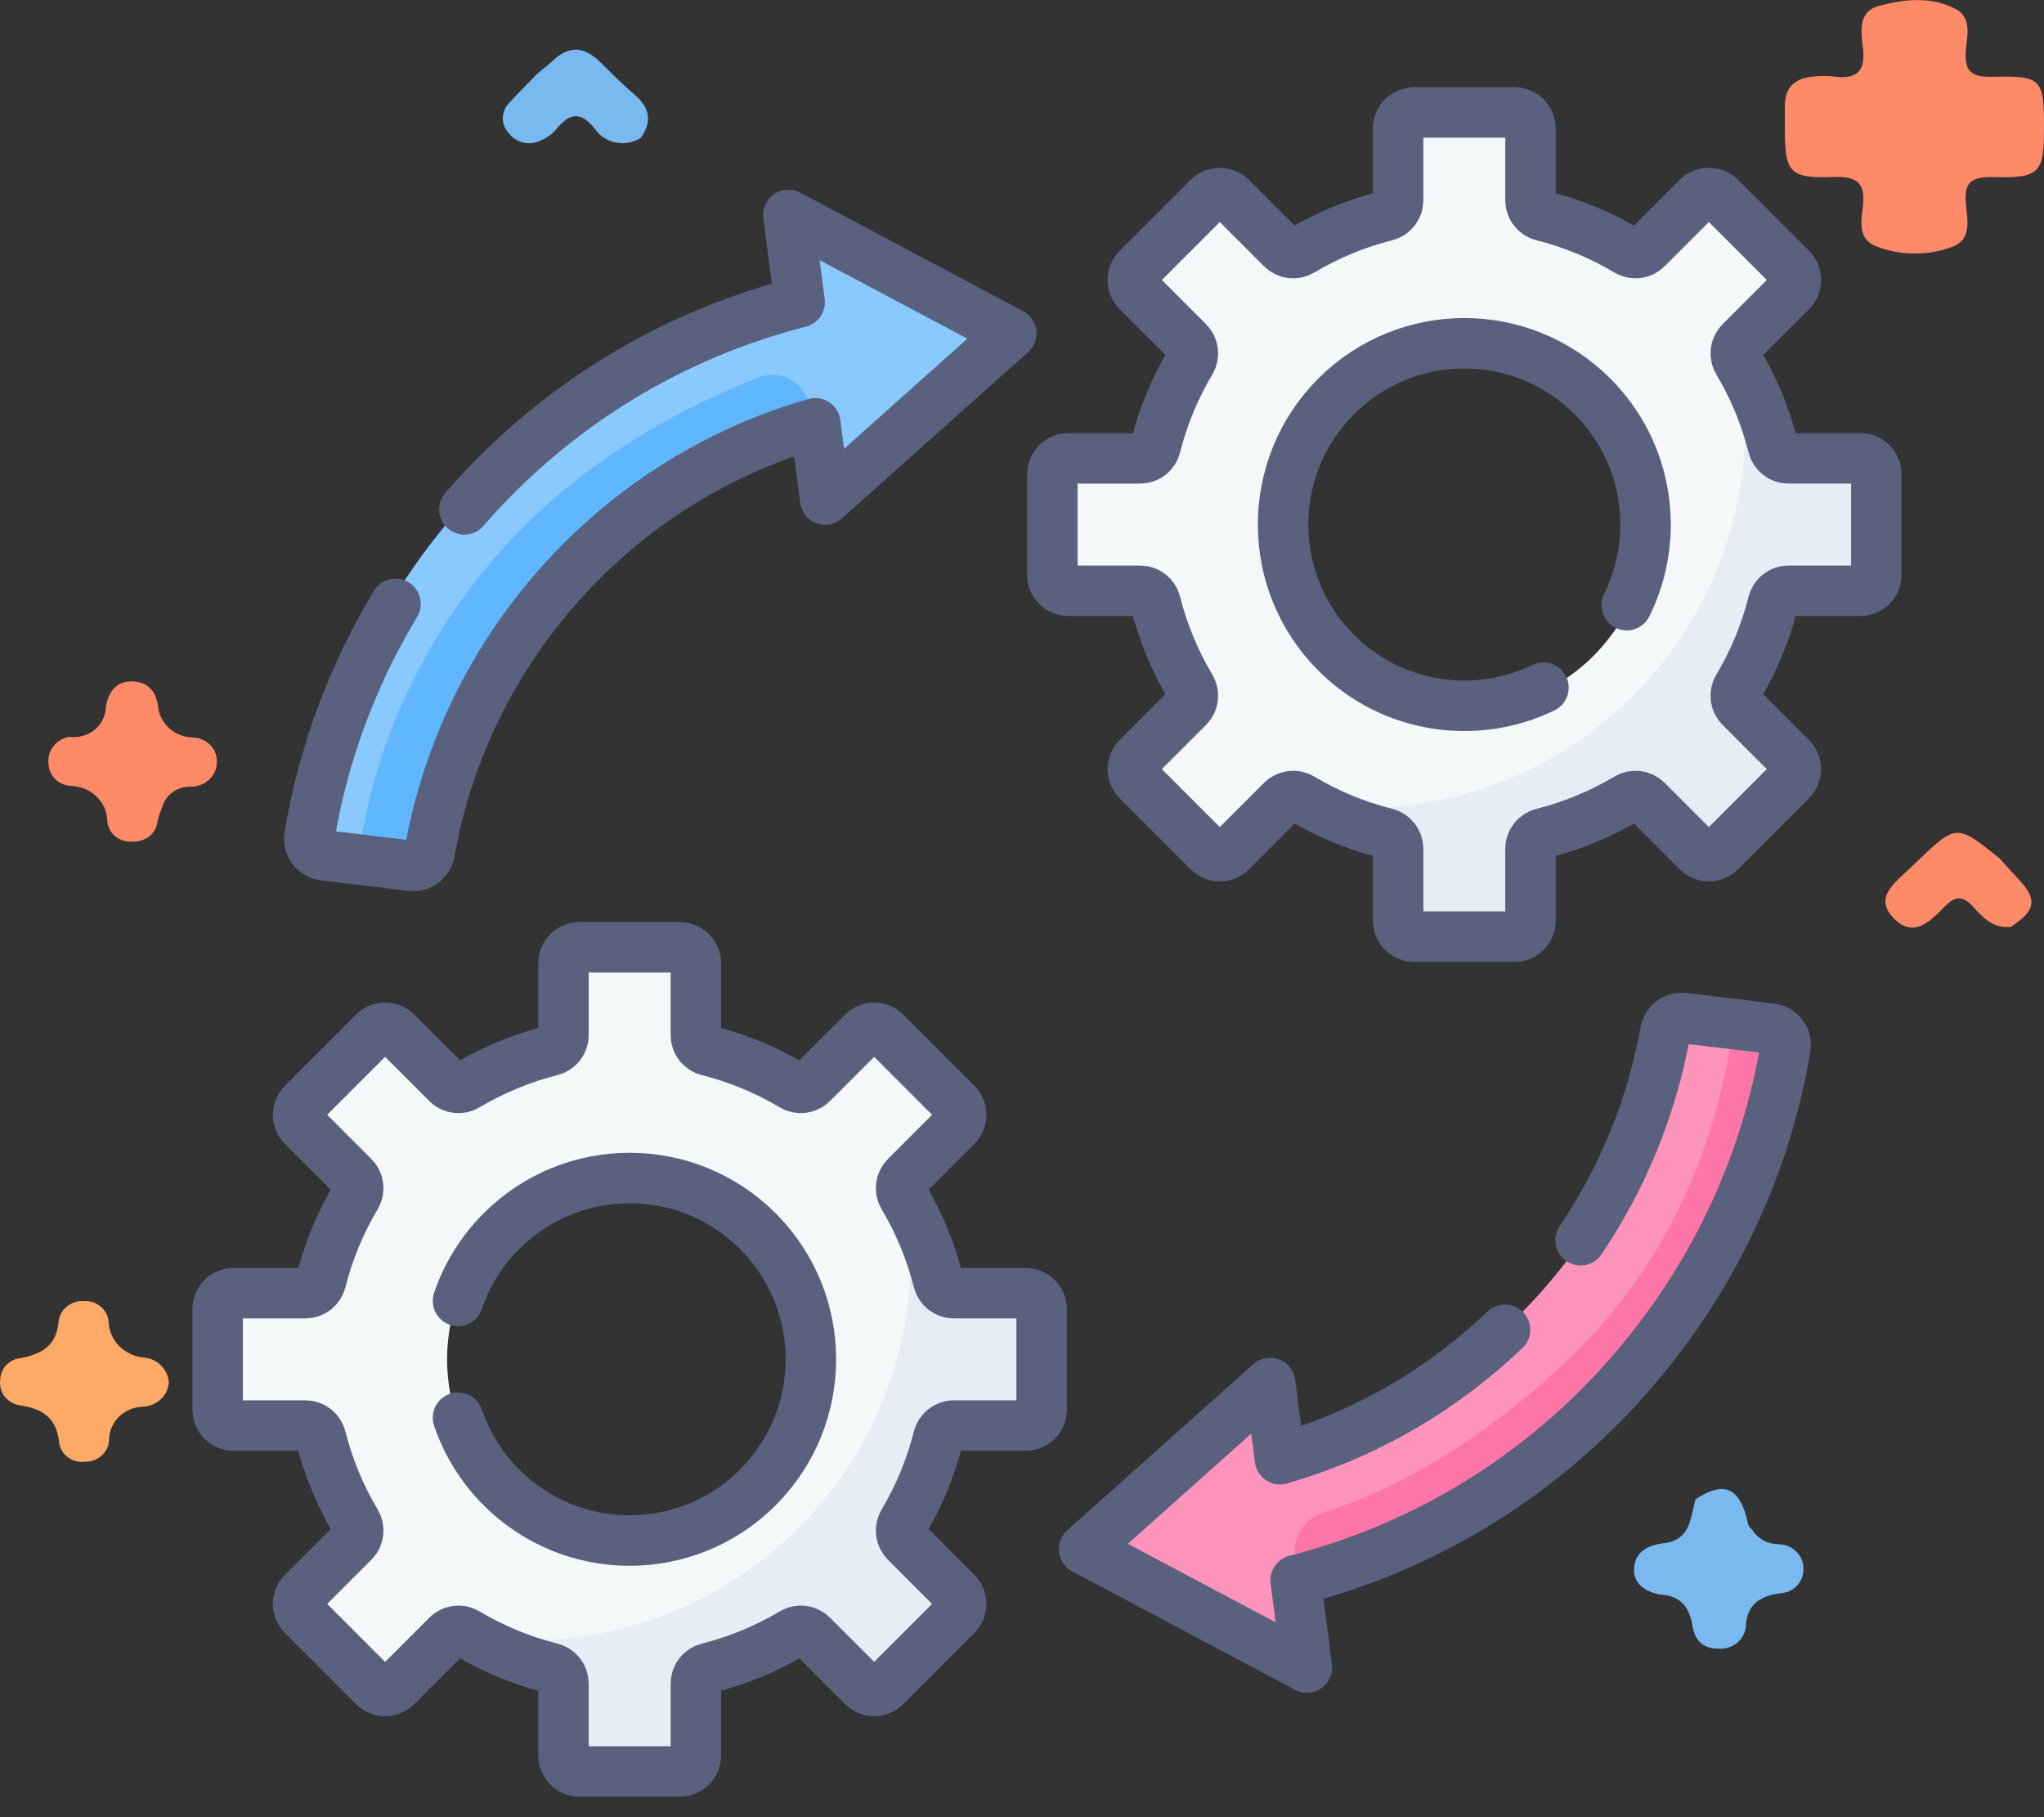 <svg width="81" height="72" viewBox="0 0 81 72" fill="none" xmlns="http://www.w3.org/2000/svg">
<rect x="0" y="0" width="81" height="72" fill="#333333" stroke="none"/>
<path d="M65.751 63.178C65.172 63.043 64.716 62.745 64.756 62.134C64.799 61.496 65.27 61.224 65.924 61.148C67.004 61.022 66.984 60.131 67.189 59.405C68.262 58.701 68.874 58.905 69.203 60.09C69.254 60.271 69.244 60.471 69.427 60.597C69.537 60.779 69.696 60.929 69.888 61.033C70.079 61.137 70.296 61.189 70.517 61.186C70.777 61.199 71.021 61.308 71.198 61.49C71.376 61.672 71.471 61.913 71.465 62.161C71.471 62.284 71.45 62.406 71.406 62.521C71.361 62.637 71.293 62.742 71.206 62.833C71.119 62.923 71.013 62.996 70.896 63.047C70.779 63.099 70.653 63.127 70.524 63.132C69.776 63.236 69.27 63.543 69.188 64.344C69.192 64.475 69.167 64.605 69.116 64.726C69.064 64.848 68.987 64.958 68.889 65.05C68.791 65.141 68.674 65.213 68.546 65.26C68.418 65.307 68.281 65.328 68.144 65.322C67.458 65.34 67.154 64.966 67.063 64.394C66.946 63.658 66.576 63.203 65.751 63.178Z" fill="#79B9EF"/>
<path d="M79.696 36.722C78.972 36.81 78.565 36.337 78.162 35.898C77.773 35.475 77.481 35.502 77.083 35.902C76.522 36.468 75.847 37.215 75.039 36.38C74.248 35.563 75.088 34.981 75.66 34.429C75.756 34.336 75.853 34.244 75.949 34.152C77.534 32.64 77.534 32.64 79.243 34.014C79.483 34.28 79.717 34.549 79.965 34.809C80.748 35.629 80.689 36.055 79.696 36.722Z" fill="#FF8A68"/>
<path d="M6.689 54.783C6.67 55.031 6.558 55.265 6.372 55.44C6.186 55.615 5.94 55.72 5.68 55.735C5.317 55.742 4.971 55.884 4.717 56.131C4.463 56.379 4.322 56.712 4.324 57.058C4.314 57.29 4.209 57.509 4.033 57.669C3.857 57.829 3.622 57.917 3.379 57.915C3.258 57.931 3.135 57.925 3.017 57.895C2.899 57.865 2.789 57.813 2.692 57.742C2.596 57.672 2.515 57.583 2.455 57.482C2.395 57.381 2.357 57.269 2.343 57.154C2.241 56.197 1.72 55.819 0.78 55.68C0.538 55.642 0.322 55.514 0.178 55.325C0.034 55.136 -0.026 54.9 0.01 54.669C0.012 54.454 0.096 54.248 0.247 54.089C0.398 53.93 0.605 53.83 0.829 53.807C1.68 53.651 2.252 53.286 2.322 52.357C2.349 52.124 2.469 51.91 2.658 51.76C2.846 51.609 3.088 51.534 3.333 51.549C3.578 51.539 3.816 51.621 3.998 51.777C4.18 51.933 4.29 52.151 4.305 52.384C4.32 52.745 4.474 53.089 4.738 53.348C5.002 53.608 5.358 53.766 5.736 53.791C5.992 53.824 6.227 53.941 6.401 54.122C6.575 54.303 6.677 54.537 6.689 54.783Z" fill="#FEAA66"/>
<path d="M21.291 2.923C21.495 2.752 21.711 2.591 21.902 2.407C22.538 1.798 23.149 1.838 23.762 2.439C24.215 2.883 24.66 3.337 25.143 3.747C25.756 4.268 25.851 4.825 25.388 5.468C25.245 5.558 25.084 5.62 24.915 5.651C24.746 5.682 24.573 5.681 24.404 5.647C24.236 5.614 24.077 5.549 23.934 5.457C23.793 5.365 23.671 5.247 23.577 5.11C22.997 4.373 22.541 4.496 22.025 5.144C21.874 5.32 21.681 5.459 21.462 5.55C21.253 5.665 21.007 5.703 20.771 5.657C20.535 5.61 20.324 5.483 20.18 5.299C20.014 5.131 19.922 4.909 19.925 4.678C19.927 4.448 20.024 4.227 20.194 4.063C20.545 3.673 20.924 3.303 21.291 2.923Z" fill="#79B9EF"/>
<path d="M2.732 29.195C2.91 29.22 3.091 29.209 3.264 29.163C3.438 29.116 3.599 29.036 3.737 28.926C3.875 28.816 3.987 28.68 4.066 28.525C4.145 28.371 4.189 28.203 4.194 28.031C4.283 27.462 4.565 27.002 5.208 27C5.82 26.998 6.177 27.356 6.262 27.976C6.291 28.304 6.444 28.612 6.692 28.841C6.941 29.07 7.269 29.204 7.614 29.22C7.743 29.22 7.871 29.245 7.99 29.292C8.109 29.339 8.217 29.408 8.308 29.495C8.399 29.582 8.472 29.685 8.521 29.799C8.57 29.913 8.595 30.034 8.595 30.157C8.599 30.289 8.576 30.42 8.526 30.542C8.476 30.665 8.401 30.777 8.305 30.871C8.209 30.966 8.095 31.041 7.968 31.092C7.841 31.143 7.704 31.17 7.566 31.17C7.309 31.159 7.056 31.233 6.85 31.379C6.643 31.525 6.495 31.734 6.431 31.971C6.356 32.15 6.293 32.334 6.244 32.521C6.227 32.751 6.116 32.966 5.935 33.119C5.754 33.273 5.517 33.352 5.275 33.342C5.155 33.355 5.033 33.346 4.916 33.315C4.799 33.283 4.69 33.23 4.595 33.158C4.5 33.086 4.421 32.997 4.362 32.896C4.304 32.795 4.266 32.683 4.253 32.568C4.255 32.382 4.218 32.196 4.145 32.023C4.071 31.85 3.962 31.692 3.825 31.559C3.687 31.426 3.523 31.32 3.343 31.248C3.162 31.175 2.968 31.138 2.772 31.137C2.547 31.115 2.338 31.017 2.182 30.861C2.026 30.704 1.935 30.499 1.925 30.284C1.889 30.038 1.952 29.789 2.102 29.587C2.252 29.385 2.477 29.244 2.732 29.195Z" fill="#FF8A68"/>
<path d="M81 5.053C81 6.862 80.839 7.061 78.998 7.016C78.165 6.995 77.832 7.191 77.899 8.033C77.95 8.674 78.193 9.531 77.282 9.809C76.31 10.149 75.239 10.123 74.287 9.734C73.601 9.424 73.767 8.709 73.826 8.151C73.919 7.262 73.609 6.974 72.655 7.012C70.936 7.082 70.733 6.832 70.731 5.176C70.731 4.85 70.734 4.525 70.731 4.199C70.727 3.434 71.161 3.074 71.927 3.028C72.165 3.004 72.405 3.004 72.643 3.028C73.572 3.165 73.93 2.832 73.827 1.919C73.757 1.295 73.605 0.467 74.448 0.238C75.45 -0.034 76.553 -0.158 77.518 0.369C78.156 0.718 77.947 1.433 77.903 1.991C77.84 2.782 78.077 3.069 78.962 3.044C80.905 2.99 81.001 3.131 81 5.053Z" fill="#FF8A68"/>
<path d="M66.152 40.892C64.663 48.735 58.859 55.262 51.046 57.534C51.014 57.544 50.98 57.546 50.946 57.541C50.913 57.535 50.881 57.523 50.853 57.504C50.825 57.486 50.802 57.461 50.784 57.433C50.767 57.404 50.755 57.372 50.751 57.338L50.474 55.032C50.452 54.847 50.231 54.763 50.091 54.886L43.266 60.869C43.237 60.893 43.216 60.924 43.202 60.959C43.189 60.994 43.184 61.032 43.188 61.069C43.192 61.106 43.205 61.141 43.226 61.172C43.247 61.203 43.275 61.229 43.308 61.247L51.379 65.631C51.544 65.721 51.742 65.586 51.72 65.399L51.383 62.596C51.344 62.27 51.572 61.933 51.89 61.85C57.404 60.41 61.837 57.05 65.422 52.486C68.241 48.898 69.518 45.701 70.058 41.49L68.698 40.578L66.879 40.36C66.713 40.34 66.546 40.384 66.41 40.483C66.276 40.582 66.183 40.728 66.152 40.892Z" fill="#FE93BB"/>
<path d="M39.672 13.131L31.601 8.747C31.435 8.658 31.238 8.792 31.26 8.979L31.597 11.782C31.603 11.838 31.589 11.894 31.558 11.94C31.526 11.987 31.478 12.02 31.423 12.033C25.842 13.452 20.909 16.651 17.292 21.256C14.537 24.763 12.757 28.819 12.039 33.098C12.025 33.186 12.028 33.277 12.049 33.364C12.07 33.451 12.109 33.533 12.162 33.605C12.216 33.676 12.284 33.736 12.361 33.781C12.439 33.826 12.525 33.855 12.614 33.865L14.189 34.054L16.071 33.514C17.333 25.266 23.348 18.92 31.351 16.465C31.757 16.341 32.177 16.618 32.228 17.04L32.505 19.346C32.527 19.531 32.748 19.615 32.888 19.493L39.714 13.509C39.742 13.485 39.764 13.454 39.777 13.419C39.791 13.384 39.796 13.347 39.792 13.309C39.788 13.272 39.775 13.237 39.754 13.206C39.733 13.175 39.705 13.149 39.672 13.131Z" fill="#8AC9FE"/>
<path d="M68.698 40.574C67.977 45.987 65.701 50.302 62.657 53.36C58.795 57.241 54.849 59.191 52.456 59.925C51.731 60.148 51.26 60.847 51.314 61.603L51.383 62.592C51.377 62.536 51.391 62.48 51.422 62.434C51.454 62.388 51.502 62.355 51.556 62.341C57.138 60.922 62.071 57.723 65.688 53.119C68.385 49.684 70.15 45.723 70.896 41.542C70.912 41.453 70.91 41.362 70.889 41.275C70.868 41.187 70.83 41.104 70.776 41.032C70.723 40.959 70.655 40.899 70.577 40.853C70.499 40.808 70.412 40.779 70.323 40.769L68.698 40.574Z" fill="#FE76A8"/>
<path d="M32.068 16.083C31.912 15.155 30.94 14.606 30.064 14.952C24.064 17.32 19.071 21.221 16.122 27.469C15.134 29.561 14.495 31.782 14.188 34.056L16.053 34.279C16.22 34.299 16.389 34.254 16.525 34.154C16.66 34.053 16.752 33.905 16.781 33.739C18.193 25.785 24.037 19.142 31.933 16.846C31.966 16.837 32 16.835 32.033 16.84C32.066 16.845 32.098 16.857 32.126 16.876C32.154 16.895 32.178 16.919 32.195 16.948C32.213 16.976 32.224 17.009 32.228 17.042L32.068 16.083Z" fill="#60B7FF"/>
<path d="M74.155 19.081C74.155 18.911 74.087 18.749 73.968 18.629C73.848 18.509 73.685 18.442 73.516 18.442L70.634 18.468C70.492 18.468 70.354 18.42 70.242 18.333C70.13 18.245 70.051 18.123 70.016 17.985C69.712 16.781 69.572 15.412 68.951 14.372C68.878 14.25 68.848 14.107 68.865 13.966C68.883 13.825 68.947 13.694 69.047 13.593L71.074 11.567C71.133 11.507 71.18 11.437 71.213 11.359C71.245 11.282 71.261 11.199 71.261 11.115C71.261 11.031 71.245 10.948 71.213 10.87C71.18 10.793 71.133 10.722 71.074 10.663L68.241 7.83C68.181 7.77 68.111 7.723 68.034 7.691C67.956 7.659 67.873 7.643 67.789 7.643C67.705 7.643 67.622 7.659 67.544 7.691C67.467 7.723 67.397 7.77 67.337 7.83L65.31 9.857C65.21 9.957 65.079 10.021 64.938 10.038C64.796 10.056 64.654 10.026 64.532 9.952C63.479 9.324 62.341 8.851 61.153 8.55C61.015 8.516 60.893 8.436 60.806 8.324C60.718 8.212 60.671 8.074 60.671 7.932V5.069C60.671 4.899 60.604 4.737 60.484 4.617C60.364 4.497 60.202 4.43 60.032 4.43H56.025C55.856 4.43 55.693 4.497 55.573 4.617C55.453 4.737 55.386 4.899 55.386 5.069V7.932C55.386 8.074 55.339 8.212 55.251 8.324C55.164 8.436 55.042 8.516 54.904 8.55C53.716 8.851 52.578 9.324 51.526 9.952C51.404 10.026 51.261 10.056 51.12 10.038C50.978 10.021 50.847 9.957 50.747 9.857L48.72 7.83C48.661 7.77 48.59 7.723 48.513 7.691C48.435 7.659 48.352 7.643 48.268 7.643C48.184 7.643 48.101 7.659 48.024 7.691C47.946 7.723 47.876 7.77 47.816 7.83L44.983 10.663C44.924 10.722 44.877 10.793 44.845 10.87C44.812 10.948 44.796 11.031 44.796 11.115C44.796 11.199 44.812 11.282 44.845 11.359C44.877 11.437 44.924 11.507 44.983 11.567L47.01 13.593C47.11 13.694 47.174 13.825 47.192 13.966C47.209 14.107 47.179 14.25 47.106 14.372C46.477 15.424 46.005 16.563 45.704 17.751C45.669 17.889 45.59 18.011 45.477 18.098C45.365 18.185 45.228 18.233 45.086 18.233H42.222C42.053 18.233 41.89 18.3 41.77 18.42C41.65 18.54 41.583 18.702 41.583 18.872V22.879C41.583 23.048 41.65 23.211 41.77 23.331C41.89 23.45 42.053 23.518 42.222 23.518H45.086C45.228 23.518 45.365 23.565 45.477 23.652C45.59 23.74 45.669 23.862 45.704 24C46.005 25.188 46.477 26.326 47.106 27.378C47.179 27.5 47.209 27.643 47.192 27.784C47.174 27.925 47.11 28.057 47.01 28.157L44.983 30.184C44.924 30.243 44.877 30.314 44.845 30.391C44.812 30.469 44.796 30.552 44.796 30.636C44.796 30.72 44.812 30.803 44.845 30.88C44.877 30.958 44.924 31.028 44.983 31.087L47.816 33.921C47.876 33.98 47.946 34.027 48.024 34.059C48.101 34.091 48.184 34.108 48.268 34.108C48.352 34.108 48.435 34.091 48.513 34.059C48.59 34.027 48.661 33.98 48.72 33.921L50.747 31.894C50.847 31.794 50.978 31.73 51.12 31.712C51.261 31.695 51.404 31.725 51.526 31.798C52.565 32.419 53.992 32.528 55.196 32.833C55.334 32.867 55.456 32.947 55.543 33.059C55.63 33.171 55.678 33.309 55.678 33.451L55.652 36.305C55.652 36.389 55.669 36.472 55.701 36.55C55.733 36.627 55.78 36.698 55.839 36.757C55.899 36.817 55.969 36.864 56.047 36.896C56.124 36.928 56.207 36.944 56.291 36.944L59.74 37.086C59.91 37.086 60.072 37.019 60.192 36.899C60.312 36.779 60.379 36.617 60.379 36.447V33.583C60.379 33.441 60.427 33.303 60.514 33.191C60.601 33.08 60.723 33 60.861 32.965C62.065 32.661 63.539 32.109 64.578 31.488C64.7 31.415 64.843 31.385 64.984 31.402C65.125 31.419 65.256 31.483 65.357 31.584L67.384 33.611C67.443 33.67 67.513 33.717 67.591 33.749C67.668 33.781 67.752 33.798 67.835 33.798C67.919 33.798 68.002 33.781 68.08 33.749C68.158 33.717 68.228 33.67 68.287 33.611L70.677 31.066C70.736 31.007 70.783 30.936 70.815 30.859C70.847 30.781 70.864 30.698 70.864 30.614C70.864 30.53 70.847 30.447 70.815 30.37C70.783 30.292 70.736 30.222 70.677 30.163L68.65 28.136C68.549 28.035 68.485 27.904 68.468 27.763C68.451 27.622 68.481 27.479 68.554 27.357C69.175 26.317 69.88 24.855 70.185 23.651C70.22 23.513 70.299 23.391 70.411 23.303C70.523 23.216 70.661 23.169 70.803 23.169H73.667C73.836 23.169 73.999 23.101 74.119 22.981C74.239 22.862 74.306 22.699 74.306 22.53L74.155 19.081ZM58.029 28.11C54.033 28.11 50.794 24.871 50.794 20.875C50.794 16.88 54.033 13.641 58.029 13.641C62.024 13.641 65.263 16.88 65.263 20.875C65.263 24.871 62.024 28.11 58.029 28.11Z" fill="#F5F8F9"/>
<path d="M73.834 18.232H70.971C70.829 18.232 70.691 18.184 70.579 18.097C70.467 18.01 70.387 17.887 70.352 17.75C70.05 16.554 69.565 15.405 68.95 14.371C69.079 15.167 69.16 16.006 69.16 16.838C69.16 25.215 62.369 32.007 53.991 32.007C53.159 32.007 52.321 31.926 51.524 31.797C52.558 32.411 53.707 32.897 54.903 33.199C55.041 33.234 55.163 33.313 55.25 33.425C55.338 33.537 55.385 33.675 55.385 33.817V36.681C55.385 36.765 55.402 36.848 55.434 36.925C55.466 37.003 55.513 37.073 55.572 37.133C55.632 37.192 55.702 37.239 55.78 37.271C55.857 37.303 55.94 37.32 56.024 37.32H60.031C60.2 37.32 60.363 37.252 60.483 37.133C60.603 37.013 60.67 36.85 60.67 36.681V33.817C60.67 33.675 60.717 33.537 60.805 33.425C60.892 33.313 61.014 33.234 61.152 33.199C62.34 32.898 63.478 32.426 64.531 31.797C64.653 31.724 64.795 31.694 64.936 31.711C65.078 31.729 65.209 31.792 65.309 31.893L67.336 33.92C67.456 34.039 67.618 34.107 67.788 34.107C67.957 34.107 68.12 34.039 68.24 33.92L71.073 31.086C71.132 31.027 71.179 30.957 71.212 30.879C71.244 30.802 71.26 30.719 71.26 30.635C71.26 30.551 71.244 30.468 71.212 30.39C71.179 30.313 71.132 30.242 71.073 30.183L69.046 28.156C68.946 28.055 68.882 27.924 68.864 27.783C68.847 27.642 68.877 27.499 68.95 27.377C69.579 26.325 70.052 25.187 70.352 23.999C70.387 23.861 70.467 23.739 70.579 23.651C70.691 23.564 70.829 23.517 70.971 23.517H73.834C74.004 23.517 74.166 23.449 74.286 23.329C74.406 23.21 74.473 23.047 74.473 22.878V18.871C74.473 18.701 74.406 18.539 74.286 18.419C74.166 18.299 74.004 18.232 73.834 18.232Z" fill="#E6EDF4"/>
<path d="M41.078 52.065C41.078 51.895 41.01 51.733 40.891 51.613C40.771 51.493 40.608 51.426 40.439 51.426L37.557 51.452C37.415 51.452 37.277 51.404 37.165 51.317C37.053 51.23 36.974 51.108 36.939 50.97C36.634 49.766 36.495 48.396 35.874 47.356C35.801 47.235 35.771 47.092 35.788 46.951C35.806 46.81 35.87 46.678 35.97 46.578L37.997 44.551C38.056 44.492 38.103 44.421 38.135 44.344C38.167 44.266 38.184 44.183 38.184 44.099C38.184 44.015 38.167 43.932 38.135 43.855C38.103 43.777 38.056 43.707 37.997 43.648L35.164 40.814C35.104 40.755 35.034 40.708 34.956 40.676C34.879 40.644 34.796 40.627 34.712 40.627C34.628 40.627 34.545 40.644 34.467 40.676C34.39 40.708 34.319 40.755 34.26 40.814L32.233 42.841C32.133 42.941 32.002 43.005 31.86 43.023C31.719 43.04 31.576 43.01 31.454 42.937C30.402 42.308 29.264 41.836 28.076 41.535C27.938 41.5 27.816 41.42 27.729 41.309C27.641 41.197 27.594 41.059 27.594 40.917V38.053C27.594 37.883 27.526 37.721 27.407 37.601C27.287 37.481 27.124 37.414 26.955 37.414H22.948C22.779 37.414 22.616 37.481 22.496 37.601C22.376 37.721 22.309 37.883 22.309 38.053V40.917C22.309 41.059 22.262 41.197 22.174 41.309C22.087 41.42 21.965 41.5 21.827 41.535C20.639 41.836 19.501 42.308 18.448 42.937C18.326 43.01 18.183 43.04 18.043 43.023C17.901 43.005 17.77 42.941 17.67 42.841L15.643 40.814C15.584 40.755 15.513 40.708 15.435 40.676C15.358 40.644 15.275 40.627 15.191 40.627C15.107 40.627 15.024 40.644 14.947 40.676C14.869 40.708 14.799 40.755 14.739 40.814L11.906 43.648C11.847 43.707 11.8 43.777 11.767 43.855C11.735 43.932 11.719 44.015 11.719 44.099C11.719 44.183 11.735 44.266 11.767 44.344C11.8 44.421 11.847 44.492 11.906 44.551L13.933 46.578C14.033 46.678 14.097 46.81 14.115 46.951C14.132 47.092 14.102 47.235 14.029 47.356C13.4 48.409 12.928 49.547 12.627 50.735C12.592 50.873 12.512 50.995 12.4 51.083C12.288 51.17 12.15 51.217 12.008 51.217H9.145C8.975 51.217 8.813 51.285 8.693 51.404C8.573 51.524 8.506 51.687 8.506 51.856V55.863C8.506 56.033 8.573 56.195 8.693 56.315C8.813 56.435 8.975 56.502 9.145 56.502H12.008C12.15 56.502 12.288 56.55 12.4 56.637C12.512 56.724 12.592 56.846 12.627 56.984C12.928 58.172 13.4 59.31 14.029 60.363C14.102 60.485 14.132 60.628 14.115 60.769C14.097 60.91 14.033 61.041 13.933 61.142L11.906 63.168C11.847 63.228 11.8 63.298 11.767 63.376C11.735 63.453 11.719 63.536 11.719 63.62C11.719 63.704 11.735 63.787 11.767 63.865C11.8 63.942 11.847 64.013 11.906 64.072L14.739 66.905C14.799 66.965 14.869 67.012 14.947 67.044C15.024 67.076 15.107 67.092 15.191 67.092C15.275 67.092 15.358 67.076 15.435 67.044C15.513 67.012 15.584 66.965 15.643 66.905L17.67 64.879C17.77 64.778 17.901 64.714 18.043 64.697C18.183 64.679 18.326 64.71 18.448 64.783C19.488 65.403 20.915 65.512 22.119 65.817C22.257 65.852 22.379 65.931 22.466 66.043C22.553 66.155 22.601 66.293 22.601 66.435L22.575 69.29C22.575 69.459 22.642 69.622 22.762 69.742C22.882 69.861 23.045 69.929 23.214 69.929L26.663 70.07C26.832 70.07 26.995 70.003 27.115 69.883C27.235 69.763 27.302 69.601 27.302 69.431V66.568C27.302 66.426 27.349 66.288 27.437 66.176C27.524 66.064 27.646 65.984 27.784 65.95C28.988 65.645 30.462 65.093 31.501 64.472C31.623 64.399 31.766 64.369 31.907 64.386C32.048 64.404 32.179 64.468 32.28 64.568L34.307 66.595C34.366 66.654 34.436 66.702 34.514 66.734C34.591 66.766 34.675 66.782 34.758 66.782C34.842 66.782 34.925 66.766 35.003 66.734C35.08 66.702 35.151 66.654 35.21 66.595L37.599 64.05C37.659 63.991 37.706 63.921 37.738 63.843C37.77 63.766 37.786 63.683 37.786 63.599C37.786 63.515 37.77 63.432 37.738 63.354C37.706 63.277 37.659 63.206 37.599 63.147L35.573 61.12C35.472 61.02 35.408 60.888 35.391 60.747C35.373 60.606 35.404 60.463 35.477 60.341C36.097 59.302 36.803 57.839 37.108 56.635C37.142 56.497 37.222 56.375 37.334 56.288C37.446 56.2 37.584 56.153 37.726 56.153H40.59C40.674 56.153 40.757 56.136 40.834 56.104C40.912 56.072 40.982 56.025 41.041 55.966C41.101 55.906 41.148 55.836 41.18 55.758C41.212 55.681 41.229 55.598 41.229 55.514L41.078 52.065ZM24.951 61.094C20.956 61.094 17.717 57.855 17.717 53.86C17.717 49.864 20.956 46.625 24.951 46.625C28.947 46.625 32.186 49.864 32.186 53.86C32.186 57.855 28.947 61.094 24.951 61.094Z" fill="#F5F8F9"/>
<path d="M40.758 51.216H37.894C37.752 51.216 37.614 51.169 37.502 51.081C37.391 50.994 37.311 50.872 37.276 50.734C36.974 49.538 36.489 48.389 35.874 47.355C36.003 48.151 36.084 48.99 36.084 49.822C36.084 58.2 29.293 64.991 20.915 64.991C20.083 64.991 19.244 64.91 18.448 64.781C19.482 65.396 20.631 65.881 21.827 66.183C21.965 66.218 22.087 66.298 22.174 66.41C22.262 66.522 22.309 66.66 22.309 66.802V69.665C22.309 69.749 22.326 69.832 22.358 69.91C22.39 69.987 22.437 70.058 22.496 70.117C22.555 70.176 22.626 70.224 22.703 70.256C22.781 70.288 22.864 70.304 22.948 70.304H26.955C27.039 70.304 27.122 70.288 27.199 70.256C27.277 70.224 27.347 70.176 27.407 70.117C27.466 70.058 27.513 69.987 27.545 69.91C27.577 69.832 27.594 69.749 27.594 69.665V66.802C27.594 66.66 27.641 66.522 27.729 66.41C27.816 66.298 27.938 66.218 28.076 66.183C29.264 65.882 30.402 65.41 31.454 64.781C31.576 64.708 31.719 64.678 31.86 64.695C32.001 64.713 32.133 64.777 32.233 64.877L34.26 66.904C34.38 67.024 34.542 67.091 34.712 67.091C34.881 67.091 35.044 67.024 35.163 66.904L37.997 64.071C38.056 64.011 38.103 63.941 38.135 63.864C38.167 63.786 38.184 63.703 38.184 63.619C38.184 63.535 38.167 63.452 38.135 63.374C38.103 63.297 38.056 63.227 37.997 63.167L35.97 61.141C35.87 61.04 35.806 60.909 35.788 60.768C35.771 60.627 35.801 60.484 35.874 60.362C36.503 59.309 36.975 58.171 37.276 56.983C37.311 56.845 37.391 56.723 37.502 56.636C37.614 56.548 37.752 56.501 37.894 56.501H40.758C40.928 56.501 41.09 56.434 41.21 56.314C41.33 56.194 41.397 56.032 41.397 55.862V51.855C41.397 51.686 41.33 51.523 41.21 51.403C41.09 51.284 40.928 51.216 40.758 51.216Z" fill="#E6EDF4"/>
<path d="M73.721 18.161H70.876C70.585 18.161 70.332 17.963 70.262 17.681C69.965 16.501 69.497 15.37 68.874 14.325C68.801 14.203 68.772 14.062 68.789 13.922C68.807 13.782 68.87 13.652 68.97 13.552L70.981 11.542C71.099 11.423 71.166 11.262 71.166 11.094C71.166 10.925 71.099 10.764 70.981 10.645L68.168 7.832C68.049 7.713 67.887 7.647 67.719 7.647C67.551 7.647 67.39 7.713 67.271 7.832L65.26 9.842C65.161 9.942 65.031 10.006 64.891 10.024C64.751 10.041 64.609 10.011 64.488 9.939C63.443 9.316 62.312 8.848 61.132 8.55C60.995 8.516 60.873 8.437 60.786 8.326C60.699 8.215 60.651 8.078 60.651 7.937V5.092C60.651 4.741 60.368 4.457 60.018 4.457H56.04C55.689 4.457 55.405 4.741 55.405 5.092V7.937C55.405 8.228 55.208 8.48 54.926 8.55C53.746 8.848 52.615 9.316 51.57 9.939C51.449 10.011 51.307 10.041 51.167 10.024C51.027 10.006 50.897 9.942 50.797 9.842L48.787 7.832C48.668 7.713 48.507 7.647 48.339 7.647C48.17 7.647 48.009 7.713 47.89 7.832L45.077 10.645C44.959 10.764 44.892 10.925 44.892 11.094C44.892 11.262 44.959 11.423 45.077 11.542L47.087 13.552C47.187 13.652 47.251 13.782 47.268 13.922C47.286 14.062 47.256 14.203 47.184 14.325C46.561 15.37 46.093 16.501 45.795 17.681C45.761 17.818 45.682 17.94 45.571 18.027C45.46 18.114 45.323 18.161 45.182 18.161H42.336C42.252 18.161 42.17 18.178 42.093 18.209C42.016 18.241 41.947 18.288 41.888 18.347C41.829 18.406 41.782 18.475 41.75 18.552C41.718 18.629 41.702 18.712 41.702 18.795V22.773C41.702 22.941 41.769 23.102 41.888 23.221C42.006 23.34 42.167 23.407 42.336 23.408H45.182C45.473 23.408 45.725 23.605 45.795 23.887C46.093 25.067 46.561 26.197 47.184 27.243C47.332 27.492 47.292 27.809 47.087 28.015L45.077 30.026C44.959 30.145 44.892 30.306 44.892 30.474C44.892 30.642 44.959 30.803 45.077 30.922L47.89 33.736C48.009 33.854 48.17 33.921 48.339 33.921C48.507 33.921 48.668 33.854 48.787 33.736L50.797 31.725C50.897 31.626 51.027 31.562 51.167 31.545C51.307 31.527 51.448 31.557 51.57 31.629C52.615 32.252 53.746 32.719 54.926 33.017C55.208 33.087 55.405 33.34 55.405 33.631V36.477C55.405 36.645 55.472 36.806 55.591 36.925C55.71 37.044 55.872 37.111 56.04 37.111H60.018C60.186 37.111 60.347 37.044 60.466 36.925C60.585 36.806 60.651 36.645 60.651 36.477V33.631C60.651 33.34 60.85 33.087 61.132 33.017C62.312 32.719 63.443 32.252 64.488 31.629C64.609 31.557 64.751 31.527 64.891 31.545C65.031 31.562 65.161 31.626 65.26 31.725L67.271 33.736C67.39 33.854 67.551 33.921 67.719 33.921C67.887 33.921 68.049 33.854 68.168 33.736L70.981 30.922C71.099 30.803 71.166 30.642 71.166 30.474C71.166 30.306 71.099 30.145 70.981 30.026L68.97 28.015C68.87 27.916 68.807 27.786 68.789 27.646C68.772 27.506 68.801 27.364 68.874 27.243C69.497 26.197 69.965 25.067 70.262 23.887C70.296 23.75 70.375 23.628 70.487 23.541C70.598 23.454 70.735 23.407 70.876 23.408H73.721C74.071 23.408 74.356 23.123 74.356 22.773V18.795C74.356 18.444 74.071 18.161 73.721 18.161Z" stroke="#59617F" stroke-width="2" stroke-miterlimit="10" stroke-linecap="round" stroke-linejoin="round"/>
<path d="M61.164 27.247C58.487 28.546 55.172 28.084 52.95 25.863C50.145 23.057 50.145 18.511 52.95 15.705C55.755 12.9 60.302 12.9 63.107 15.705C65.345 17.943 65.797 21.291 64.464 23.977M40.645 51.237H37.799C37.508 51.237 37.255 51.04 37.185 50.758C36.887 49.578 36.42 48.447 35.797 47.401C35.725 47.28 35.695 47.139 35.712 46.999C35.73 46.859 35.794 46.729 35.893 46.629L37.903 44.619C38.022 44.5 38.089 44.339 38.089 44.17C38.089 44.002 38.022 43.841 37.903 43.722L35.09 40.909C34.971 40.79 34.81 40.724 34.642 40.724C34.474 40.724 34.313 40.79 34.194 40.909L32.183 42.919C32.084 43.019 31.954 43.083 31.814 43.1C31.674 43.117 31.532 43.088 31.411 43.016C30.365 42.393 29.235 41.925 28.054 41.627C27.918 41.593 27.796 41.514 27.709 41.403C27.622 41.292 27.575 41.155 27.576 41.014V38.167C27.575 37.999 27.508 37.838 27.389 37.719C27.27 37.601 27.109 37.534 26.941 37.534H22.963C22.795 37.534 22.634 37.601 22.515 37.719C22.396 37.838 22.329 37.999 22.329 38.167V41.014C22.329 41.304 22.131 41.557 21.849 41.627C20.669 41.925 19.538 42.393 18.492 43.016C18.371 43.088 18.23 43.117 18.09 43.1C17.95 43.083 17.82 43.019 17.72 42.919L15.71 40.909C15.591 40.79 15.43 40.724 15.261 40.724C15.093 40.724 14.932 40.79 14.813 40.909L12 43.722C11.881 43.841 11.815 44.002 11.815 44.17C11.815 44.339 11.881 44.5 12 44.619L14.01 46.629C14.11 46.729 14.174 46.859 14.191 46.999C14.209 47.139 14.179 47.28 14.107 47.401C13.484 48.447 13.016 49.578 12.718 50.758C12.684 50.895 12.605 51.017 12.494 51.103C12.383 51.19 12.246 51.237 12.105 51.237H9.26C8.909 51.237 8.625 51.521 8.625 51.872V55.85C8.625 56.2 8.909 56.483 9.26 56.483H12.105C12.396 56.483 12.648 56.682 12.718 56.963C13.016 58.144 13.484 59.274 14.107 60.32C14.255 60.569 14.217 60.886 14.01 61.092L12 63.103C11.881 63.222 11.815 63.383 11.815 63.551C11.815 63.719 11.881 63.88 12 63.999L14.813 66.812C14.932 66.931 15.093 66.998 15.261 66.998C15.43 66.998 15.591 66.931 15.71 66.812L17.72 64.802C17.82 64.702 17.95 64.638 18.09 64.621C18.23 64.603 18.371 64.633 18.492 64.706C19.538 65.329 20.669 65.796 21.849 66.094C22.131 66.164 22.329 66.417 22.329 66.708V69.553C22.329 69.903 22.612 70.188 22.963 70.188H26.941C27.291 70.188 27.576 69.903 27.576 69.553V66.708C27.576 66.417 27.773 66.164 28.054 66.094C29.235 65.796 30.365 65.329 31.411 64.706C31.532 64.633 31.674 64.603 31.814 64.621C31.954 64.638 32.084 64.702 32.183 64.802L34.194 66.812C34.313 66.931 34.474 66.998 34.642 66.998C34.81 66.998 34.971 66.931 35.09 66.812L37.903 63.999C38.022 63.88 38.089 63.719 38.089 63.551C38.089 63.383 38.022 63.222 37.903 63.103L35.893 61.092C35.794 60.993 35.73 60.863 35.712 60.723C35.695 60.583 35.725 60.441 35.797 60.32C36.42 59.274 36.887 58.144 37.185 56.963C37.219 56.826 37.298 56.705 37.409 56.618C37.52 56.531 37.658 56.483 37.799 56.483H40.645C40.813 56.483 40.974 56.417 41.093 56.298C41.212 56.179 41.279 56.018 41.279 55.85V51.872C41.279 51.703 41.212 51.542 41.093 51.423C40.974 51.304 40.813 51.237 40.645 51.237Z" stroke="#59617F" stroke-width="2" stroke-miterlimit="10" stroke-linecap="round" stroke-linejoin="round"/>
<path d="M18.15 56.172C18.494 57.182 19.068 58.131 19.873 58.936C22.678 61.741 27.225 61.741 30.03 58.936C32.835 56.131 32.835 51.584 30.03 48.779C27.225 45.974 22.678 45.974 19.873 48.779C19.094 49.556 18.504 50.502 18.15 51.543M18.402 20.182C21.923 16.13 26.525 13.295 31.689 11.974L31.24 8.516L40.072 13.209L32.7 19.792L32.309 16.771C24.331 19.06 18.439 25.759 17.026 33.764C16.997 33.93 16.905 34.079 16.77 34.179C16.634 34.28 16.466 34.325 16.298 34.305L12.841 33.891C12.752 33.881 12.666 33.852 12.589 33.807C12.511 33.763 12.443 33.703 12.389 33.631C12.336 33.559 12.297 33.477 12.276 33.39C12.255 33.303 12.251 33.213 12.266 33.124C12.807 29.887 13.955 26.773 15.674 23.926M62.635 49.14C64.297 46.679 65.458 43.87 65.995 40.877C66.057 40.533 66.376 40.298 66.724 40.339L70.181 40.753C70.557 40.797 70.819 41.148 70.755 41.52C70.044 45.72 68.311 49.708 65.637 53.176C62.008 57.885 57.014 61.162 51.344 62.611L51.791 66.071L42.959 61.378L50.333 54.795L50.723 57.815C54.141 56.835 57.177 55.043 59.641 52.686" stroke="#59617F" stroke-width="2" stroke-miterlimit="10" stroke-linecap="round" stroke-linejoin="round"/>
</svg>

